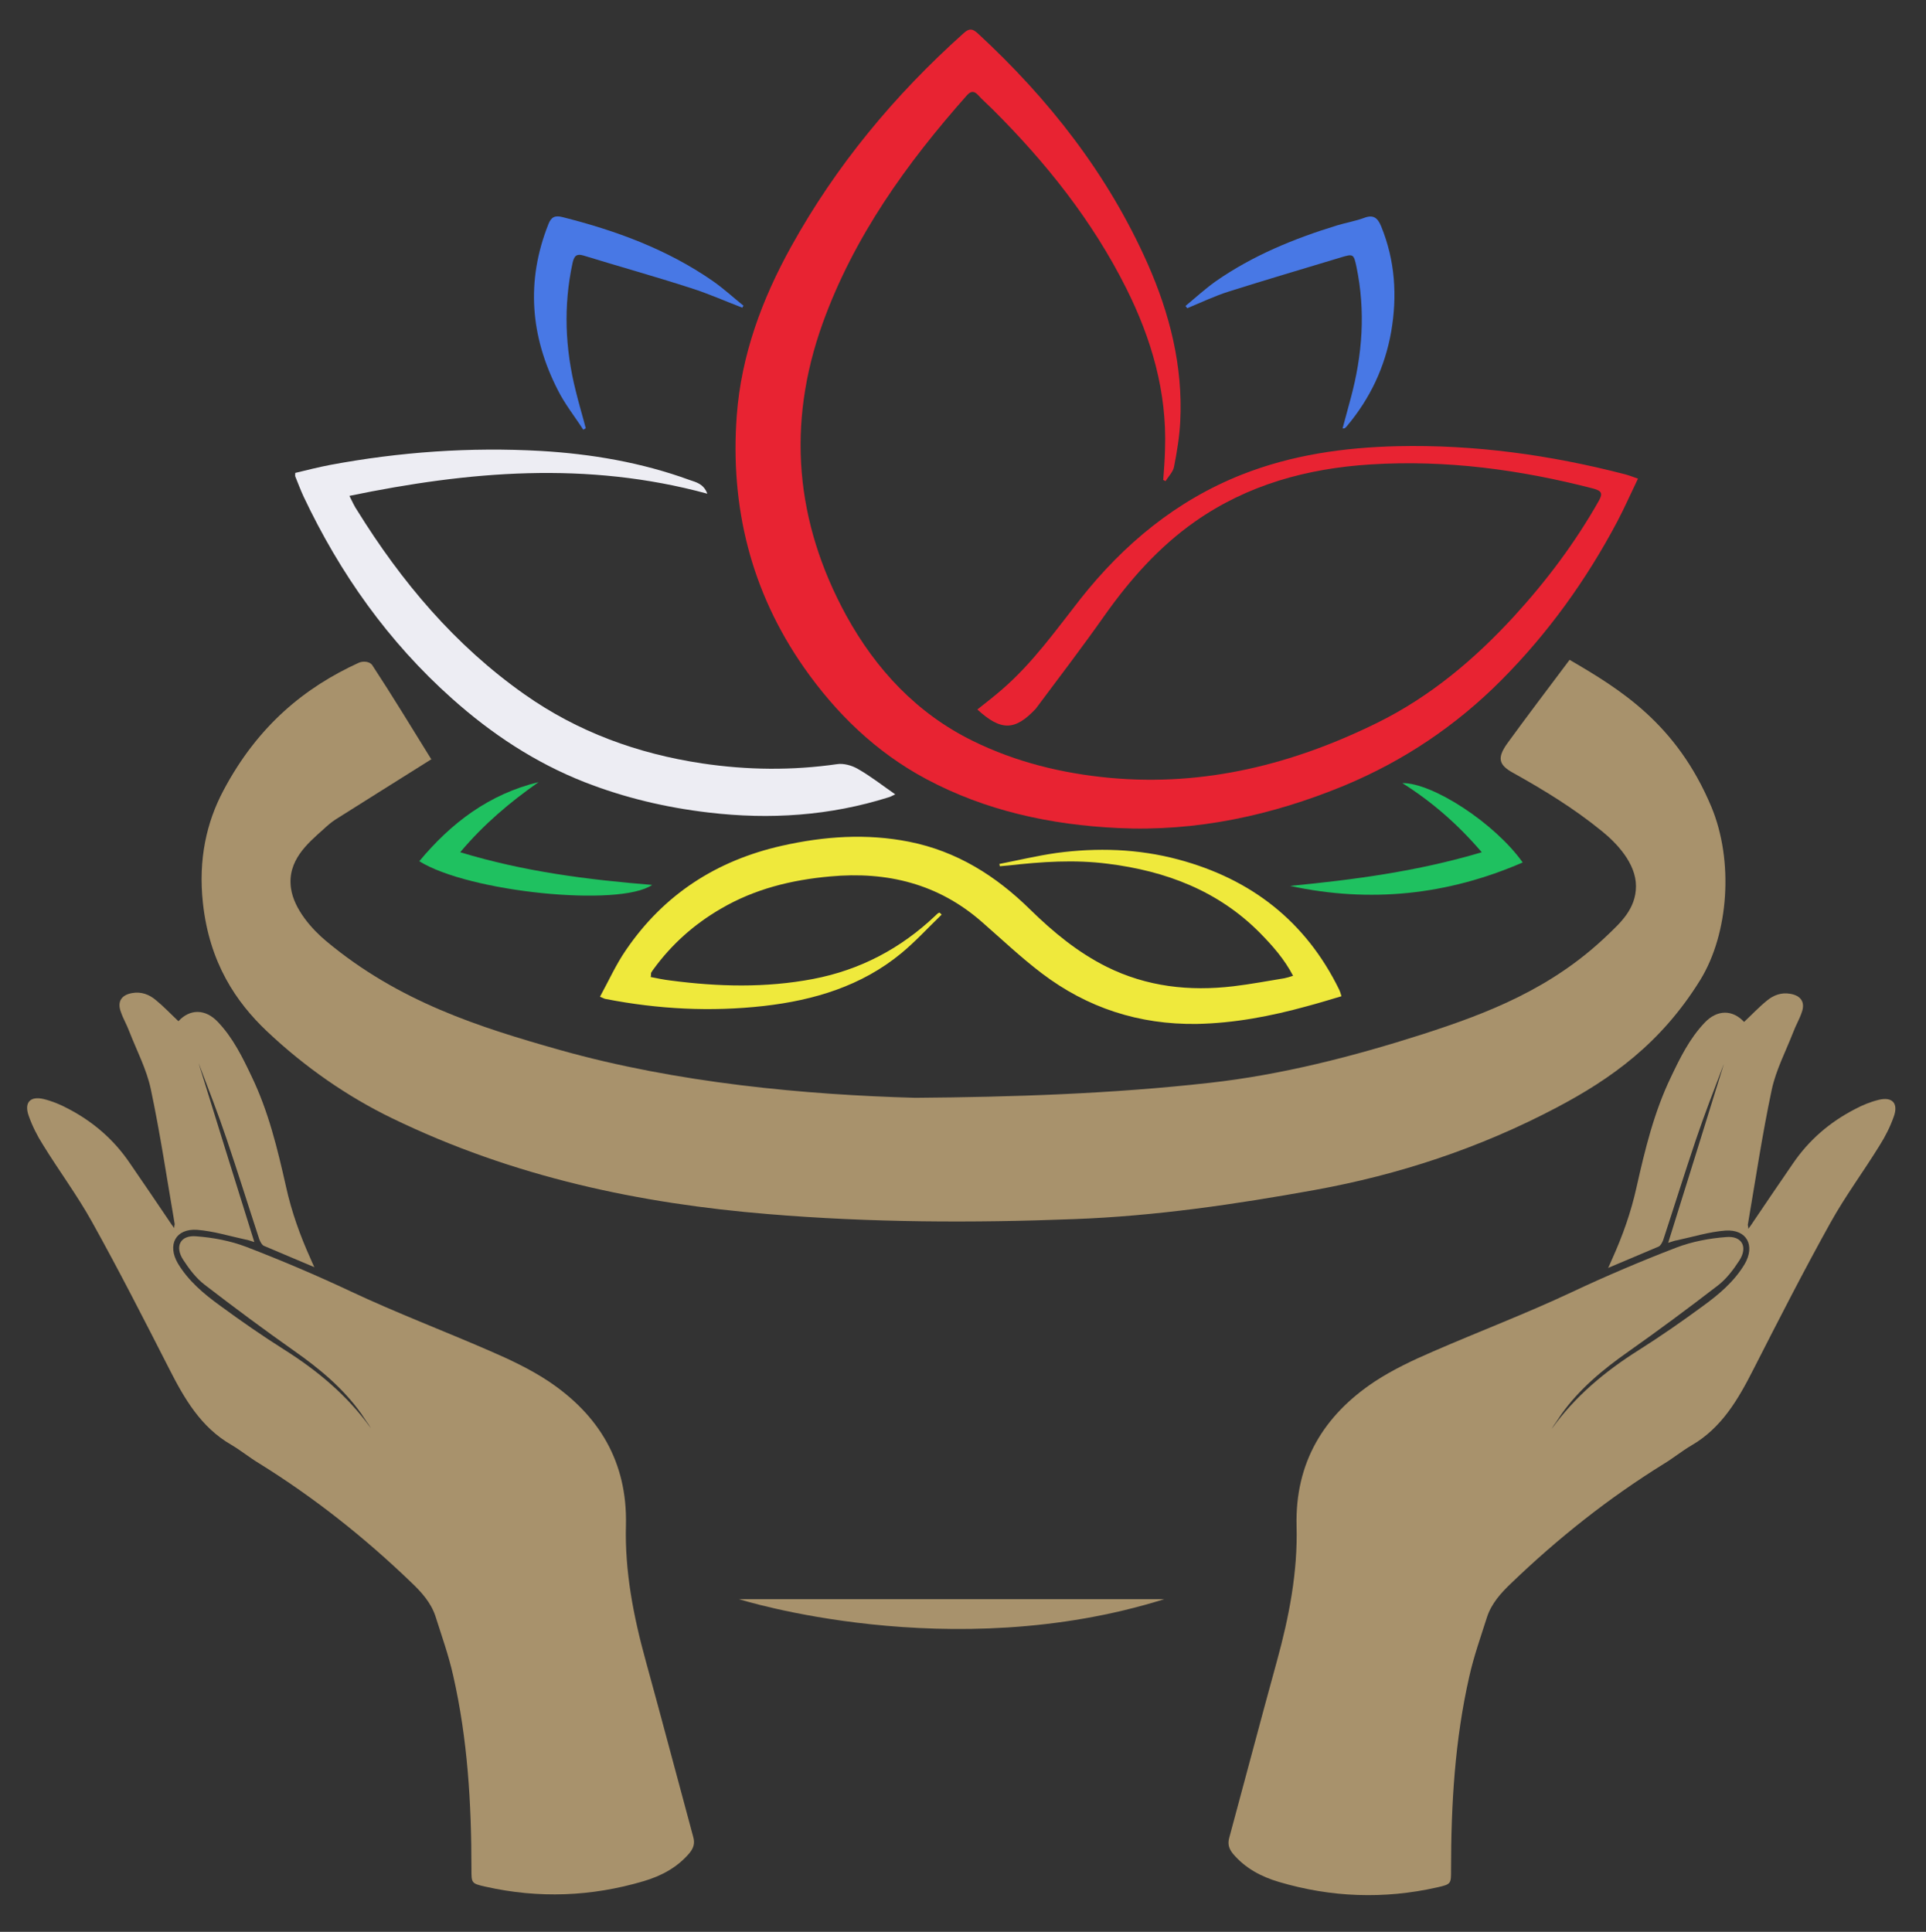 <svg viewBox="0 0 77.17 77.41" version="1.1" xmlns="http://www.w3.org/2000/svg" data-name="Layer 1" id="Layer_1">
  <rect x="0" y="0" width="77.17" height="77.41" fill="#333333" stroke="none"/>
  <defs>
    <style>
      .cls-1 {
        fill: #1fc160;
      }

      .cls-1, .cls-2, .cls-3, .cls-4, .cls-5, .cls-6 {
        stroke-width: 0px;
      }

      .cls-2 {
        fill: #efe93c;
      }

      .cls-3 {
        fill: #ededf3;
      }

      .cls-4 {
        fill: #a8926c;
      }

      .cls-5 {
        fill: #4878e5;
      }

      .cls-6 {
        fill: #e82332;
      }
    </style>
  </defs>
  <path d="M46.61,19.22c.03-.41.06-.81.07-1.22.08-2.29-.54-4.42-1.55-6.44-1.36-2.72-3.23-5.06-5.37-7.19-.19-.19-.39-.36-.57-.56-.16-.17-.28-.17-.44,0-2.43,2.74-4.54,5.68-5.79,9.15-1.45,4.04-1.1,7.96.95,11.71,1.19,2.16,2.83,3.92,5.07,5.02,1.73.85,3.57,1.3,5.49,1.48,3.81.35,7.36-.55,10.74-2.22,2.1-1.04,3.87-2.53,5.45-4.25,1.3-1.42,2.45-2.95,3.4-4.63.17-.3.11-.4-.21-.49-2.93-.76-5.9-1.16-8.93-.97-2.54.16-4.93.81-7.04,2.29-1.45,1.02-2.6,2.32-3.62,3.76-.88,1.25-1.81,2.47-2.73,3.7,0,0-.02.02-.02.03-.84.9-1.4.91-2.35.04.34-.27.68-.53,1.01-.82,1.21-1.05,2.14-2.36,3.12-3.61,1.74-2.2,3.84-3.94,6.46-4.98,2-.79,4.1-1.09,6.24-1.14,3.09-.07,6.12.35,9.1,1.12.16.04.31.1.54.18-.29.6-.54,1.17-.83,1.72-1.24,2.34-2.77,4.47-4.64,6.35-1.82,1.83-3.92,3.24-6.3,4.23-2.91,1.2-5.92,1.85-9.07,1.7-2.7-.13-5.3-.69-7.69-1.97-2-1.07-3.6-2.62-4.9-4.48-2.11-3.03-2.95-6.42-2.68-10.08.18-2.42,1.01-4.66,2.18-6.77,1.8-3.25,4.14-6.07,6.91-8.55.22-.2.35-.19.56,0,2.86,2.64,5.22,5.65,6.81,9.23.89,2.01,1.42,4.11,1.31,6.32-.03.61-.13,1.22-.25,1.83-.04.2-.22.38-.34.57-.04-.02-.07-.04-.11-.06Z" class="cls-6"></path>
  <path d="M26.07,39.15c.26.05.53.11.8.14,1.9.25,3.8.3,5.7-.06,1.89-.36,3.52-1.22,4.91-2.54.03-.03.07-.07.11-.1.02-.01.04-.01.06-.02.03.03.05.05.08.08-.54.52-1.05,1.08-1.62,1.55-1.59,1.31-3.49,1.88-5.5,2.11-2.13.24-4.24.13-6.34-.28-.04,0-.08-.03-.23-.09.35-.64.64-1.29,1.04-1.87,1.52-2.23,3.63-3.59,6.25-4.18,1.69-.38,3.39-.5,5.1-.16,1.91.38,3.48,1.37,4.85,2.72.92.9,1.9,1.71,3.06,2.29,1.61.8,3.32.99,5.08.78.68-.08,1.36-.21,2.04-.32.1-.02.2-.05.35-.1-.35-.67-.82-1.2-1.32-1.71-1.68-1.7-3.78-2.49-6.11-2.78-1.33-.17-2.65-.08-3.97.07-.12.01-.24.02-.35.03,0-.03-.01-.06-.02-.09.76-.15,1.52-.33,2.28-.44,1.64-.22,3.28-.17,4.89.26,2.92.78,5.11,2.48,6.45,5.22.03.06.05.13.09.26-.47.14-.93.28-1.38.4-1.45.4-2.91.68-4.42.71-2.31.03-4.38-.64-6.21-2.03-.83-.63-1.6-1.36-2.39-2.05-1.75-1.54-3.81-2.04-6.09-1.83-1.55.14-3.02.5-4.37,1.29-1.07.62-1.97,1.42-2.7,2.42-.04.05-.07.1-.1.15-.01.02,0,.05-.01.13Z" class="cls-2"></path>
  <path d="M28.33,19.78c-4.82-1.31-9.54-.9-14.33.09.12.24.2.42.31.58,1.78,2.87,3.92,5.41,6.7,7.37,2.14,1.51,4.53,2.38,7.12,2.77,1.81.27,3.6.29,5.41.03.26-.04.59.05.83.19.51.29.98.66,1.5,1.02-.11.05-.19.1-.27.12-2.35.74-4.75.9-7.2.61-1.71-.2-3.37-.59-4.98-1.22-1.98-.78-3.72-1.93-5.3-3.34-2.56-2.28-4.5-5.02-5.96-8.11-.12-.26-.22-.53-.33-.8-.01-.03,0-.07,0-.14.46-.11.93-.23,1.4-.32,2.79-.52,5.6-.72,8.44-.56,2.03.12,4.03.46,5.95,1.16.26.09.57.15.72.55Z" class="cls-3"></path>
  <path d="M53.79,17.18c.11-.41.22-.82.33-1.22.47-1.74.6-3.49.23-5.27-.11-.51-.12-.53-.64-.37-1.49.45-2.98.89-4.47,1.36-.57.18-1.11.44-1.67.67-.02-.03-.05-.06-.07-.09.4-.33.78-.68,1.2-.98,1.49-1.04,3.15-1.72,4.88-2.25.36-.11.73-.17,1.08-.3.37-.14.54,0,.68.34.56,1.37.65,2.79.4,4.23-.25,1.41-.84,2.66-1.76,3.76-.03.04-.06.07-.1.1-.01.01-.04,0-.09.01Z" class="cls-5"></path>
  <path d="M29.72,12.32c-.68-.26-1.35-.56-2.05-.78-1.42-.46-2.86-.86-4.29-1.3-.3-.09-.38.04-.44.3-.37,1.72-.3,3.43.13,5.13.12.5.27.99.4,1.49-.03.02-.07.04-.1.06-.34-.53-.74-1.03-1.02-1.59-1.1-2.15-1.28-4.37-.38-6.64.11-.29.26-.37.57-.29,2.14.54,4.19,1.29,6.02,2.56.43.3.82.66,1.23.99-.02.03-.04.06-.06.09Z" class="cls-5"></path>
  <path d="M59.37,34.15c-.96-1.12-1.98-2.01-3.18-2.77,1.2-.02,3.7,1.6,4.82,3.18-3.02,1.31-6.11,1.63-9.32.94,2.56-.25,5.1-.58,7.68-1.35Z" class="cls-1"></path>
  <path d="M16.8,34.51c1.28-1.54,2.8-2.69,4.78-3.17-1.14.8-2.19,1.68-3.14,2.81,2.56.78,5.11,1.1,7.69,1.31-1.31.9-7.35.29-9.33-.95Z" class="cls-1"></path>
  <path d="M17.29,30.42c-1.35.85-2.6,1.63-3.85,2.42-.17.11-.33.25-.48.39-.64.57-1.46,1.26-1.3,2.37.12.83.84,1.64,1.42,2.12,2.9,2.42,6.12,3.44,9.34,4.35,4.71,1.33,9.87,1.8,14.25,1.92,3.92-.03,7.88-.16,11.8-.6,2.87-.32,5.73-1.05,8.54-1.95,2.57-.83,5.15-1.81,7.4-3.97.49-.47,1.14-1.04,1.14-1.96s-.78-1.73-1.36-2.2c-1.14-.93-2.36-1.67-3.58-2.35-.58-.32-.62-.61-.21-1.18.77-1.06,1.56-2.1,2.49-3.34,2.02,1.18,4.28,2.55,5.68,5.89.9,2.16.7,5.07-.44,6.93-1.58,2.56-3.6,3.98-5.74,5.11-3.14,1.66-6.39,2.71-9.69,3.31-3.2.58-6.42,1.05-9.64,1.17-4.09.16-8.2.14-12.28-.2-5.11-.42-10.19-1.47-15.09-3.85-1.75-.85-3.47-2.03-5.01-3.49-1.2-1.14-2.29-2.71-2.55-5.13-.19-1.75.15-3.24.82-4.5,1.39-2.63,3.3-4.15,5.42-5.12.17-.08.45-.06.55.1.8,1.22,1.57,2.49,2.37,3.78Z" class="cls-4"></path>
  <path d="M12.58,50.77c-.7-.3-1.36-.57-2.01-.85-.08-.04-.14-.16-.18-.26-.44-1.34-.86-2.69-1.31-4.02-.34-1.01-.73-2.01-1.11-3.01-.02-.04-.05-.08-.04-.12.74,2.4,1.49,4.79,2.26,7.26-.17-.05-.26-.09-.35-.1-.65-.14-1.29-.34-1.94-.39-.86-.06-1.21.6-.77,1.35.42.7,1.04,1.22,1.69,1.69.83.61,1.68,1.2,2.55,1.75,1.35.85,2.55,1.85,3.49,3.16-.06-.1-.12-.2-.19-.29-.07-.1-.13-.2-.2-.3-.72-1.01-1.66-1.79-2.67-2.5-1.22-.86-2.42-1.75-3.6-2.66-.34-.26-.62-.63-.86-1-.35-.54-.11-1,.53-.94.67.05,1.36.18,1.99.42,1.43.55,2.84,1.15,4.22,1.8,1.81.85,3.68,1.56,5.52,2.36.81.35,1.62.73,2.35,1.21,2.05,1.36,3.19,3.25,3.13,5.78-.05,1.85.3,3.65.79,5.43.65,2.36,1.27,4.72,1.91,7.08.07.26,0,.44-.15.63-.49.58-1.13.92-1.84,1.13-2.09.62-4.21.7-6.34.22-.57-.13-.56-.14-.56-.72,0-2.6-.15-5.18-.73-7.73-.18-.81-.46-1.59-.71-2.38-.18-.55-.56-.97-.97-1.36-1.87-1.8-3.9-3.41-6.11-4.78-.38-.23-.72-.51-1.11-.74-1.21-.7-1.87-1.84-2.48-3.04-1.01-1.98-2.02-3.96-3.1-5.9-.59-1.06-1.32-2.04-1.96-3.08-.23-.36-.43-.76-.57-1.16-.19-.53.06-.8.6-.67.33.08.65.21.95.37,1.01.52,1.85,1.24,2.49,2.18.54.78,1.07,1.57,1.6,2.35.05.08.1.15.19.27,0-.09.02-.13.02-.16-.31-1.81-.58-3.63-.96-5.42-.17-.79-.56-1.53-.86-2.3-.1-.27-.25-.52-.34-.79-.15-.41.03-.68.47-.75.35-.06.67.06.93.28.32.26.6.56.91.85.46-.5,1.08-.5,1.58.03.6.63.98,1.4,1.35,2.18.68,1.41,1.04,2.91,1.38,4.42.22,1,.56,1.95.98,2.88.04.1.09.2.16.36Z" class="cls-4"></path>
  <path d="M29.61,64.08s8.46,2.69,17.04,0h-17.04Z" class="cls-4"></path>
  <path d="M64.45,50.8c.7-.3,1.36-.57,2.01-.85.08-.04.14-.16.18-.26.44-1.34.86-2.69,1.31-4.02.34-1.01.73-2.01,1.11-3.01.02-.04.05-.08.04-.12-.74,2.4-1.49,4.79-2.26,7.26.17-.05.26-.09.35-.1.65-.14,1.29-.34,1.94-.39.86-.06,1.21.6.77,1.35-.42.7-1.04,1.22-1.69,1.69-.83.61-1.68,1.2-2.55,1.75-1.35.85-2.55,1.85-3.49,3.16.06-.1.12-.2.19-.29.07-.1.13-.2.2-.3.72-1.01,1.66-1.79,2.67-2.5,1.22-.86,2.42-1.75,3.6-2.66.34-.26.62-.63.86-1,.35-.54.11-1-.53-.94-.67.05-1.36.18-1.99.42-1.43.55-2.84,1.15-4.22,1.8-1.81.85-3.68,1.56-5.52,2.36-.81.35-1.62.73-2.35,1.21-2.05,1.36-3.19,3.25-3.13,5.78.05,1.85-.3,3.65-.79,5.43-.65,2.36-1.27,4.72-1.91,7.08-.07.26,0,.44.15.63.49.58,1.13.92,1.84,1.13,2.09.62,4.21.7,6.34.22.57-.13.56-.14.56-.72,0-2.6.15-5.18.73-7.73.18-.81.46-1.59.71-2.38.18-.55.56-.97.97-1.36,1.87-1.8,3.9-3.41,6.11-4.78.38-.23.72-.51,1.11-.74,1.21-.7,1.87-1.84,2.48-3.04,1.01-1.98,2.02-3.96,3.1-5.9.59-1.06,1.32-2.04,1.96-3.08.23-.36.43-.76.57-1.16.19-.53-.06-.8-.6-.67-.33.08-.65.21-.95.37-1.01.52-1.85,1.24-2.49,2.18-.54.78-1.07,1.57-1.6,2.35-.05.08-.1.15-.19.27,0-.09-.02-.13-.02-.16.31-1.81.58-3.63.96-5.42.17-.79.56-1.53.86-2.3.1-.27.25-.52.34-.79.15-.41-.03-.68-.47-.75-.35-.06-.67.06-.93.28-.32.26-.6.56-.91.85-.46-.5-1.08-.5-1.58.03-.6.63-.98,1.4-1.35,2.18-.68,1.41-1.04,2.91-1.38,4.42-.22,1-.56,1.95-.98,2.88-.04.1-.09.2-.16.36Z" class="cls-4"></path>
</svg>